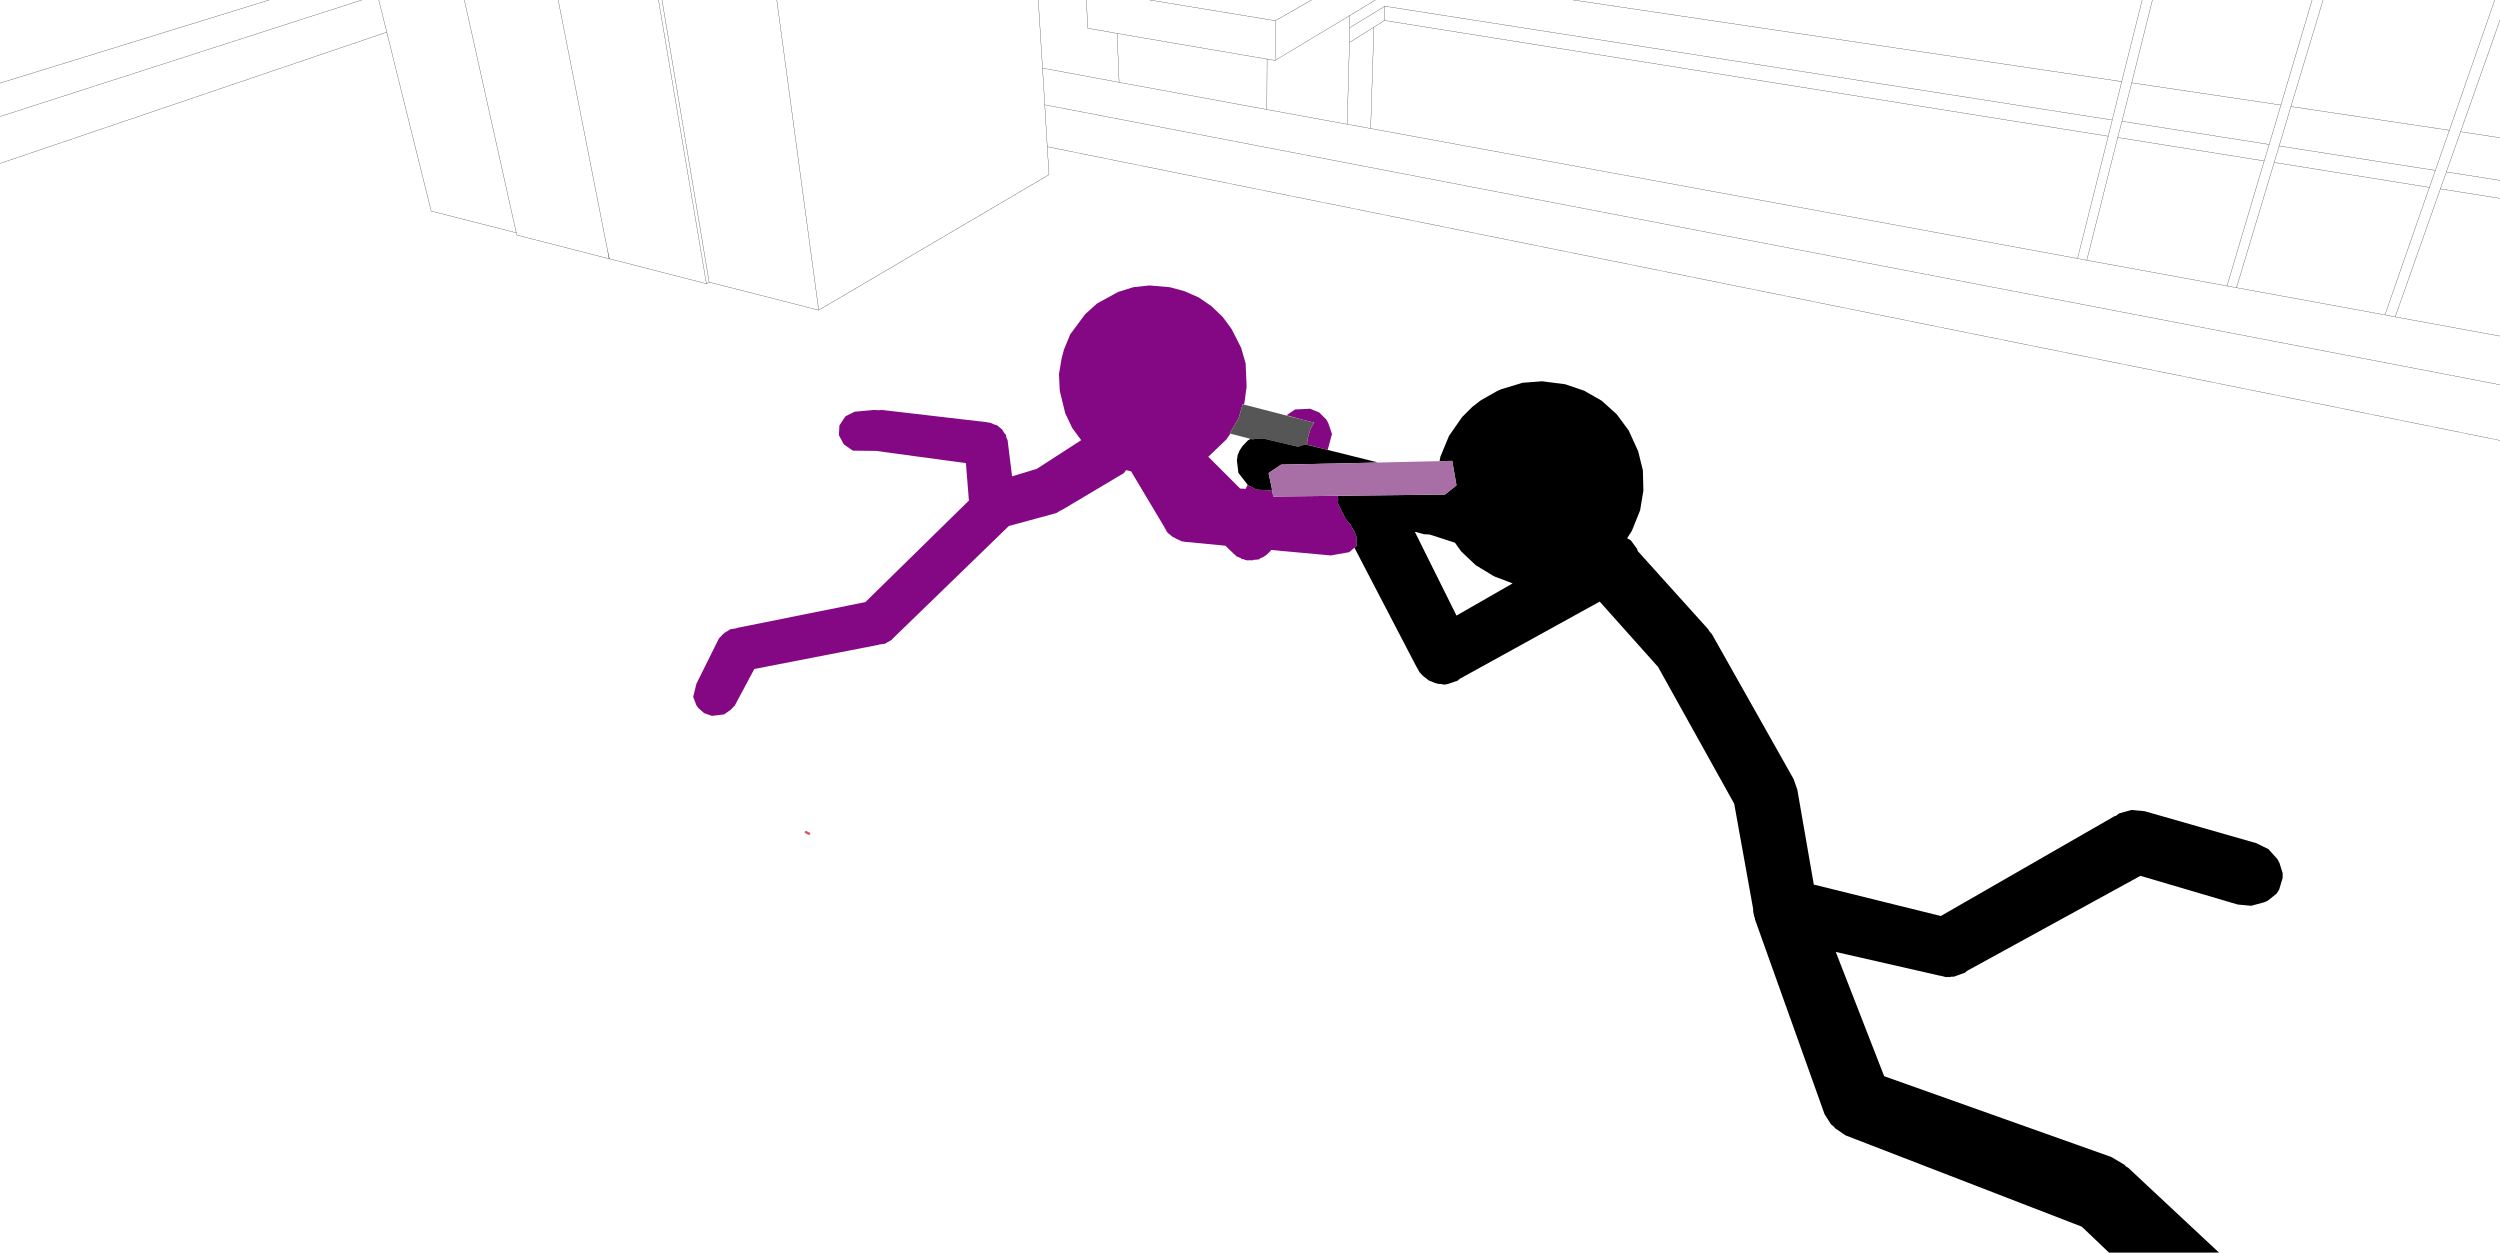 <?xml version="1.0" encoding="UTF-8" standalone="no"?>
<svg xmlns:xlink="http://www.w3.org/1999/xlink" height="251.0px" width="500.95px" xmlns="http://www.w3.org/2000/svg">
  <g transform="matrix(1.0, 0.0, 0.0, 1.0, -1.2, -10.7)">
    <path d="M502.15 46.85 L491.4 45.15 490.2 48.55 502.15 50.45 M489.2 44.85 L457.9 39.95 456.9 43.25 488.0 48.25 489.2 44.85 492.0 36.8 460.25 32.05 457.9 39.95 M502.15 14.7 L494.25 37.1 502.15 38.3 M494.25 37.1 L491.4 45.15 M492.0 36.8 L501.1 10.7 M458.25 31.75 L428.35 27.3 426.4 35.0 455.9 39.65 458.25 31.75 464.5 10.7 M426.4 35.0 L425.55 38.25 454.9 42.95 455.9 39.65 M466.7 10.7 L460.25 32.05 M424.45 34.75 L278.7 11.95 278.6 14.8 423.65 38.0 424.45 34.75 426.35 27.05 316.45 10.7 M426.35 27.05 L430.45 10.7 M432.5 10.7 L428.35 27.3 M423.65 38.0 L417.5 62.5 419.35 62.85 425.55 38.25 M456.9 43.25 L449.35 68.35 479.1 73.8 488.0 48.25 M454.9 42.95 L447.45 68.0 449.35 68.35 M479.1 73.8 L481.15 74.2 490.2 48.55 M419.35 62.85 L447.45 68.0 M481.15 74.2 L502.15 78.05 M276.8 10.7 L271.7 13.8 271.65 16.25 278.7 11.95 M271.65 16.25 L271.6 19.2 276.5 16.15 278.6 14.8 M271.7 13.8 L256.7 22.8 255.1 22.55 255.05 32.65 271.15 35.6 271.6 19.2 M264.0 10.7 L256.75 14.85 256.7 22.8 M271.15 35.6 L275.85 36.45 276.5 16.15 M209.25 10.7 L210.1 24.35 225.45 27.2 225.05 17.4 219.15 16.35 218.9 10.7 M502.15 98.95 L211.05 40.1 211.4 45.7 165.25 72.85 143.35 67.25 143.3 67.25 142.75 67.55 123.3 62.55 123.25 62.55 104.75 57.8 104.65 57.35 87.6 53.0 78.7 17.15 1.2 43.45 M502.15 87.8 L210.55 31.7 211.05 40.1 M210.1 24.35 L210.55 31.7 M231.55 10.7 L256.75 14.85 M255.1 22.55 L225.05 17.4 M255.05 32.65 L225.45 27.2 M113.05 10.7 L122.5 58.65 122.9 60.6 123.3 62.55 M123.25 62.55 L122.9 60.6 M104.65 57.35 L94.25 10.7 M142.75 67.55 L133.15 10.7 M143.3 67.25 L133.85 10.7 M78.7 17.15 L77.1 10.7 M1.2 34.05 L73.7 10.7 M1.2 27.35 L55.15 10.7 M165.25 72.85 L156.85 10.7 M275.85 36.45 L417.5 62.5" fill="none" stroke="#000000" stroke-linecap="round" stroke-linejoin="round" stroke-width="0.05"/>
    <path d="M272.6 120.45 L271.55 121.35 267.85 122.0 255.9 120.9 255.7 121.2 254.95 121.9 254.2 122.4 253.85 122.5 253.45 122.8 251.7 122.95 252.55 122.9 251.95 123.0 251.7 122.95 251.65 122.95 251.2 123.0 250.7 122.9 250.4 122.75 250.1 122.75 249.75 122.5 249.0 122.2 248.55 121.75 248.5 121.75 246.75 120.05 238.45 119.25 238.3 119.2 238.05 119.2 237.0 118.7 236.95 118.65 236.9 118.65 236.05 118.2 235.5 117.7 235.25 117.55 227.85 105.15 226.85 104.9 226.4 105.5 214.05 112.85 213.6 113.05 212.9 113.5 203.35 116.1 180.05 138.7 179.9 138.9 178.5 139.7 177.35 139.85 177.3 139.9 152.35 144.75 148.45 152.05 147.65 152.9 146.3 153.85 143.85 154.15 142.3 153.6 141.15 152.6 140.75 152.05 140.1 150.35 140.75 147.7 145.25 138.65 146.1 137.75 147.5 136.8 148.45 136.65 148.6 136.6 148.55 136.65 148.6 136.65 149.0 136.5 174.6 131.35 195.35 111.0 194.75 103.5 176.7 101.05 172.1 101.0 170.35 99.8 170.2 99.6 169.3 97.9 169.4 95.95 170.45 94.35 170.65 94.1 172.45 93.2 176.3 92.85 177.3 92.9 177.95 92.85 198.95 95.3 199.05 95.35 199.6 95.4 200.4 95.75 200.95 95.9 202.0 96.75 202.45 97.5 202.75 97.8 202.8 98.0 202.85 98.35 203.1 98.9 204.0 106.15 208.95 104.65 217.85 98.9 216.05 96.45 214.65 93.5 213.55 89.0 213.4 85.65 213.95 82.4 214.4 80.75 215.65 77.7 218.65 73.65 221.05 71.5 225.25 69.2 228.3 68.25 231.5 67.9 235.6 68.25 238.55 69.05 241.4 70.3 243.95 72.05 246.2 74.2 248.0 76.65 249.9 80.4 250.8 83.5 251.0 88.2 250.55 91.45 250.45 91.75 250.2 91.7 249.45 94.3 249.25 94.75 247.6 97.55 247.75 97.6 246.95 98.75 243.4 102.15 243.3 102.2 249.7 108.6 250.8 108.65 251.2 107.85 251.25 107.9 252.95 108.8 256.1 109.0 256.35 110.2 269.3 110.05 269.25 110.35 269.35 110.7 269.3 111.55 270.15 113.3 270.15 113.35 270.2 113.4 270.35 113.65 270.75 114.55 271.65 115.65 271.7 115.65 272.65 117.3 273.1 118.55 273.0 119.3 273.1 120.0 272.85 120.2 272.85 120.25 272.6 120.45 M261.8 94.7 L259.0 93.9 260.7 92.75 263.7 92.6 265.55 93.35 266.95 94.75 267.35 95.45 268.1 97.65 267.25 100.85 263.1 99.8 263.2 98.65 263.8 96.6 264.55 95.4 261.8 94.7 M235.0 117.3 L234.25 116.05 235.15 117.45 235.0 117.3 M146.4 137.45 L146.95 137.15 146.2 137.65 146.4 137.45" fill="#840783" fill-rule="evenodd" stroke="none"/>
    <path d="M250.2 91.7 L261.8 94.7 264.55 95.4 263.8 96.6 263.2 98.65 263.1 99.8 263.0 99.8 261.65 100.0 261.45 100.25 254.25 98.55 252.35 98.7 252.2 98.75 251.8 98.65 247.75 97.6 247.6 97.55 249.25 94.75 249.45 94.3 250.2 91.7" fill="#565656" fill-rule="evenodd" stroke="none"/>
    <path d="M289.65 103.1 L289.85 102.15 291.55 98.05 294.15 94.3 296.25 92.2 297.95 90.9 301.2 89.05 302.0 88.7 306.3 87.4 310.2 87.1 314.85 87.7 318.65 89.0 322.15 91.0 325.15 93.7 327.55 96.95 329.45 101.1 330.4 104.95 330.5 109.0 329.85 112.95 328.2 117.05 327.25 118.55 328.0 119.0 329.25 120.7 329.35 121.1 343.5 136.8 343.7 137.15 344.25 137.8 360.6 166.8 361.35 168.95 364.65 187.95 390.1 194.25 424.9 174.25 425.25 174.15 425.8 173.7 428.3 173.0 430.95 173.25 453.3 179.65 455.75 180.85 457.55 182.85 457.95 183.6 458.6 185.65 458.6 186.6 457.9 188.95 457.4 189.75 455.65 191.15 Q455.3 191.35 454.9 191.5 L452.3 192.2 449.6 191.95 430.1 186.2 395.35 205.25 394.95 205.6 392.75 206.4 392.2 206.4 391.85 206.5 391.5 206.45 391.15 206.5 390.0 206.2 389.75 206.2 389.65 206.15 369.05 201.45 378.75 226.35 424.3 242.55 426.9 244.1 427.15 244.4 427.65 244.7 445.85 261.7 423.8 261.7 418.35 256.5 371.0 238.2 368.95 236.8 368.65 236.45 368.1 236.0 366.8 233.95 352.85 194.9 352.85 194.7 352.8 194.55 352.7 194.35 352.5 193.3 352.5 192.85 348.7 171.75 333.45 144.35 321.75 131.25 292.65 147.3 293.8 146.7 293.2 147.15 292.65 147.3 292.55 147.35 291.2 147.8 291.0 147.8 290.7 147.9 289.85 147.75 289.45 147.75 288.75 147.55 287.5 147.05 286.35 146.15 285.65 145.4 285.1 144.4 285.05 144.35 272.6 120.45 272.85 120.25 273.1 120.0 273.0 119.3 273.1 118.55 272.65 117.3 271.7 115.65 271.65 115.65 270.75 114.55 270.35 113.65 270.2 113.4 270.15 113.35 270.15 113.3 269.3 111.55 269.35 110.7 269.25 110.35 269.3 110.05 290.75 109.8 293.05 107.95 292.2 103.05 289.65 103.1 M263.0 99.8 L277.25 103.35 276.7 103.4 257.9 103.8 255.4 105.5 256.05 108.6 256.05 108.65 256.1 109.0 252.95 108.8 251.25 107.9 249.35 105.45 249.05 103.0 249.2 101.9 249.6 100.95 250.2 100.05 251.25 98.95 251.8 98.65 252.2 98.75 252.35 98.7 254.25 98.55 261.45 100.25 261.65 100.0 263.0 99.8 M292.75 119.45 L287.65 117.8 286.55 117.75 284.7 117.25 293.05 134.05 304.3 127.6 300.75 126.25 300.35 126.05 296.9 123.95 294.0 121.2 292.75 119.45" fill="#000000" fill-rule="evenodd" stroke="none"/>
    <path d="M276.7 103.4 L289.65 103.1 292.2 103.05 293.05 107.95 290.75 109.8 269.3 110.05 256.35 110.2 256.1 109.0 256.05 108.65 256.05 108.6 255.4 105.5 257.9 103.8 276.7 103.4" fill="#a86fa7" fill-rule="evenodd" stroke="none"/>
    <path d="M163.55 177.8 L163.5 177.9 163.4 178.0 163.25 178.0 162.55 177.65 162.45 177.55 162.45 177.4 162.5 177.3 162.55 177.25 162.6 177.25 162.7 177.2 162.75 177.2 163.45 177.55 163.55 177.65 163.55 177.8" fill="#e05656" fill-rule="evenodd" stroke="none"/>
  </g>
</svg>

